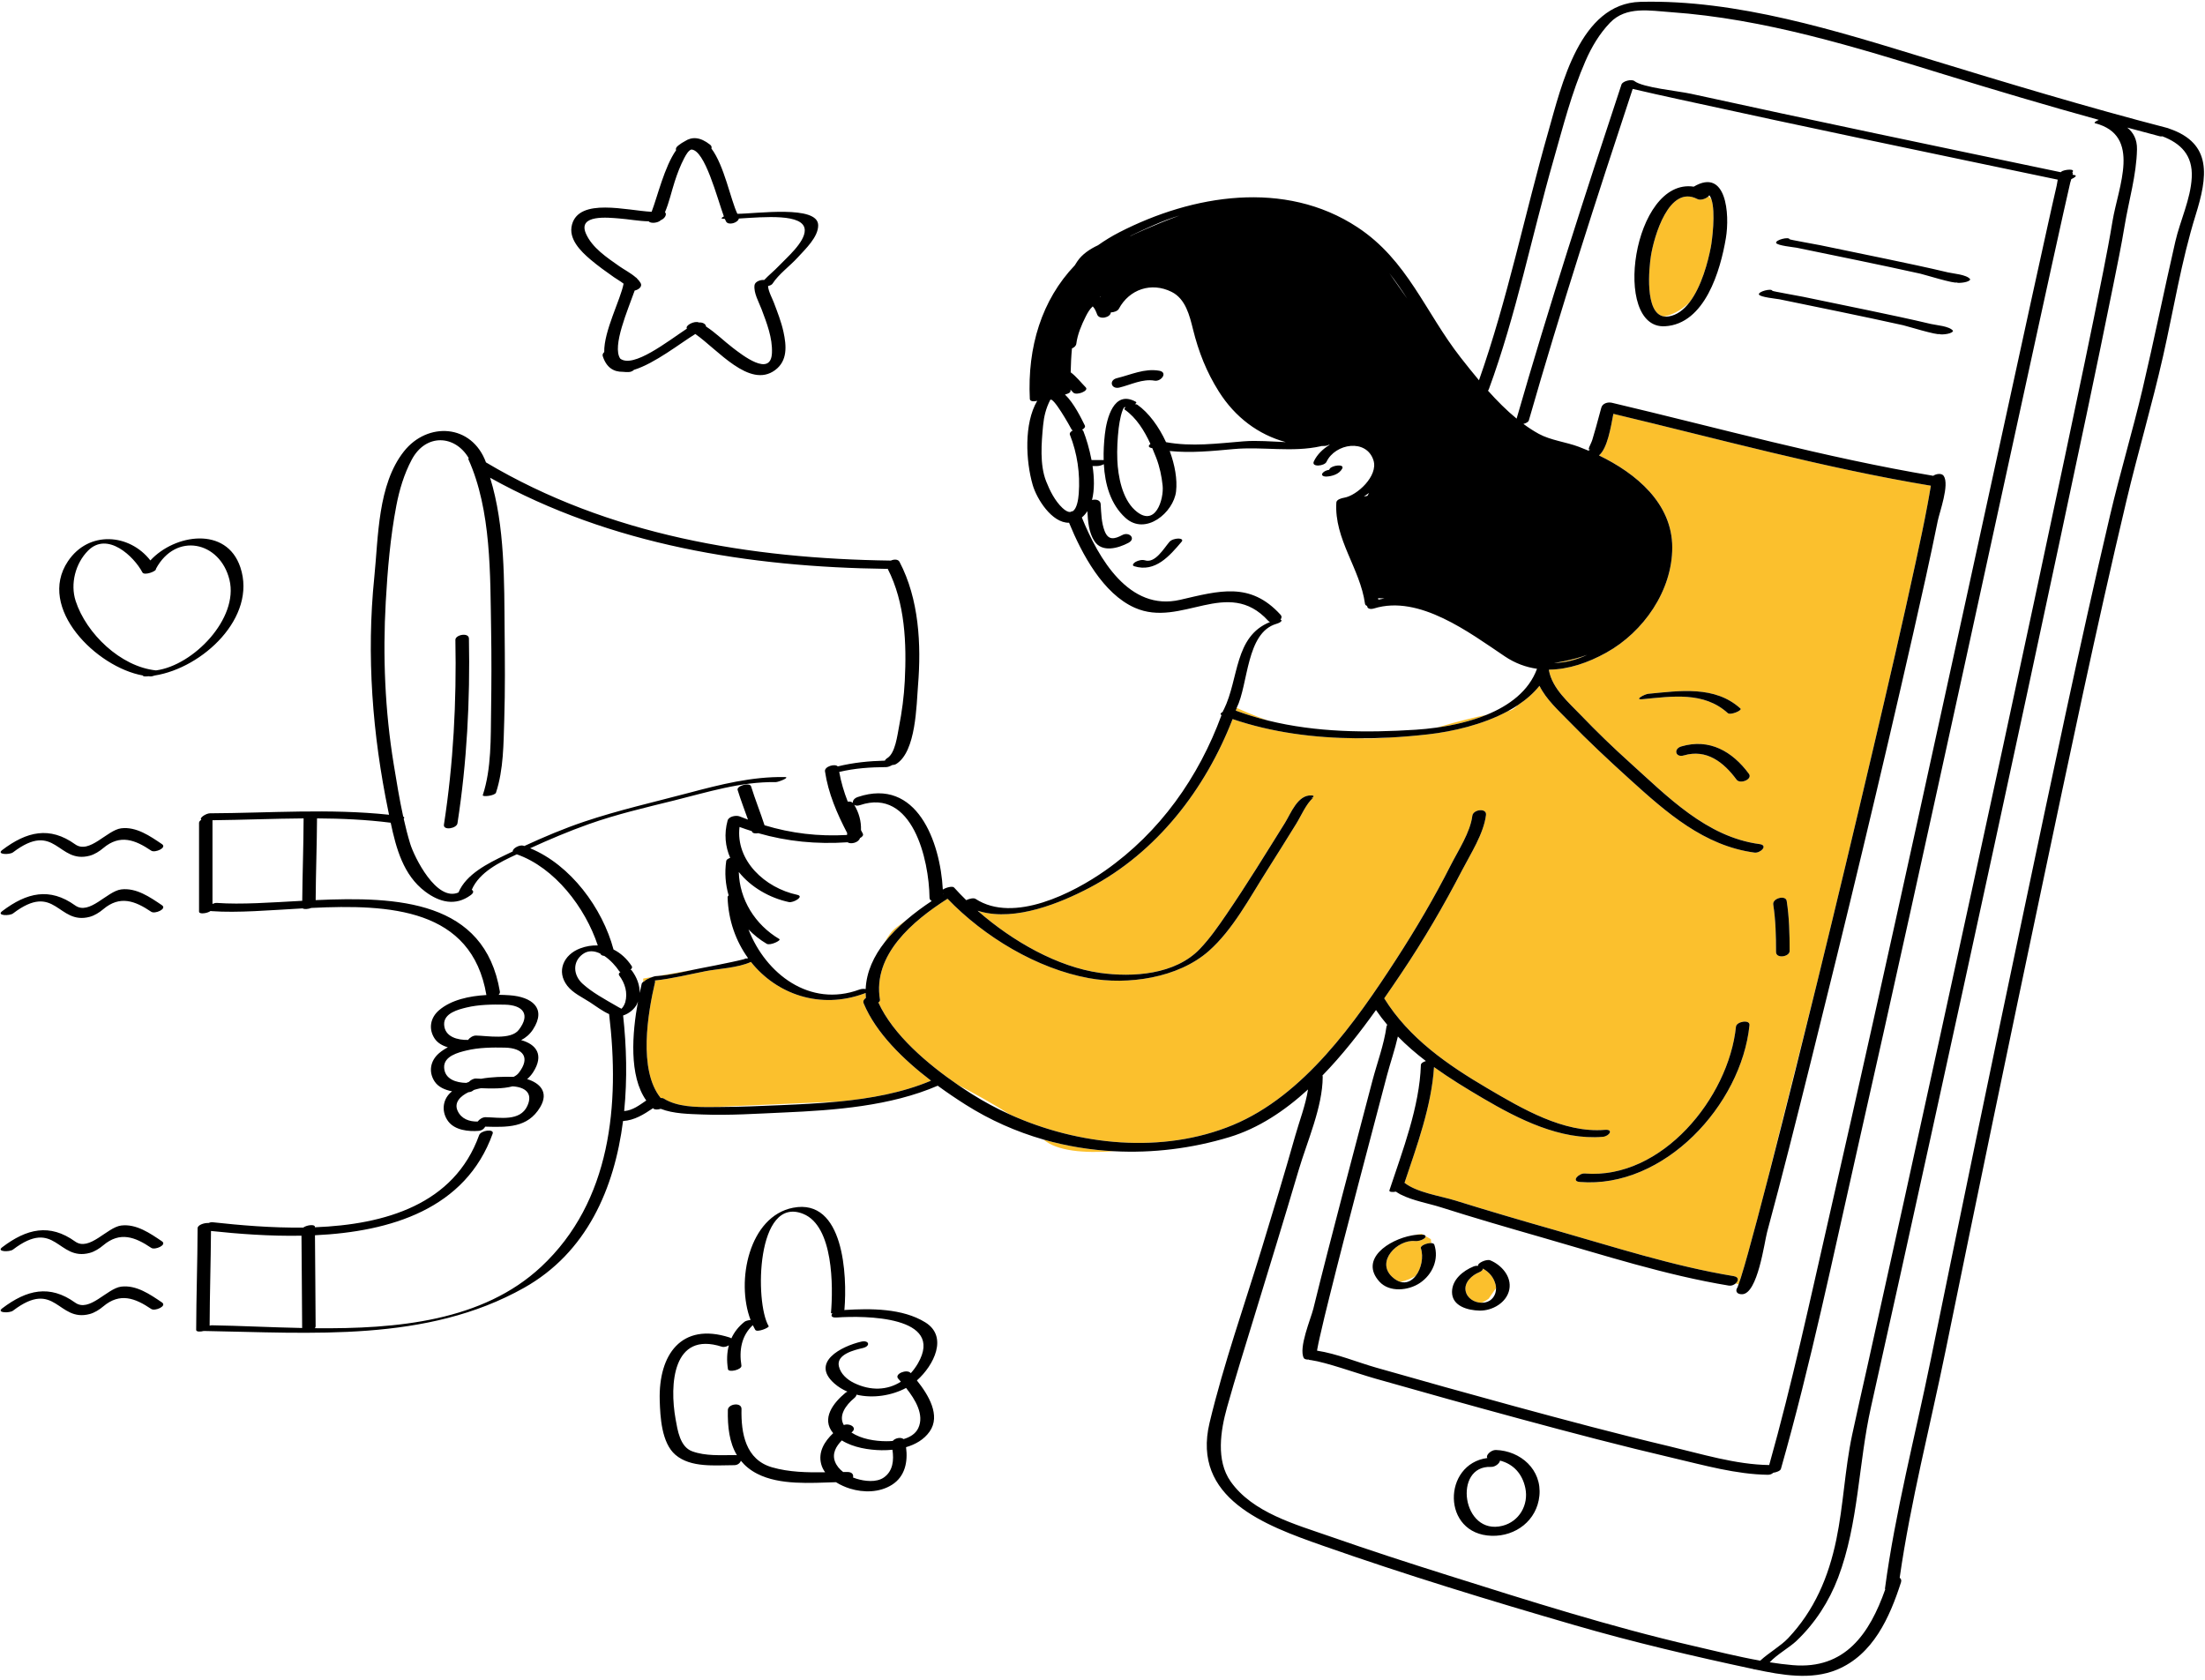 <svg width="475" height="362" viewBox="0 0 475 362" fill="none" xmlns="http://www.w3.org/2000/svg">
<path d="M355.643 55.117C356.299 51.011 359.509 39.693 365.66 42.889C366.32 43.232 367.496 42.832 368.032 42.299L368.675 42.942C369.621 45.751 368.801 51.924 368.545 53.256C367.95 56.361 366.548 61.749 363.942 65.149C362.695 66.342 360.795 67.748 358.476 68.183C354.225 67.559 355.241 57.629 355.643 55.117ZM308.319 267.821L308.234 266.975L307.081 266.299C307.133 266.455 307.052 266.651 306.814 266.826C306.253 267.241 305.454 267.437 304.765 267.375C301.032 267.04 296.354 271.756 299.865 275.066C300.481 275.647 301.08 275.998 301.648 276.167C303.143 275.887 304.309 275.292 304.98 274.868C306.175 273.319 306.702 270.813 306.084 268.937C305.898 268.372 307.399 267.771 308.319 267.821ZM306.598 266.021C306.604 266.021 306.607 266.025 306.613 266.025L306.279 265.83C306.279 265.83 305.328 265.92 304.136 266.175C305.024 266.013 305.868 265.955 306.598 266.021ZM319.423 273.306C319.468 273.561 319.256 273.858 318.608 274.121C317.115 274.729 315.39 276.256 315.718 278.082C316.007 279.69 317.597 280.663 319.187 280.67C320.125 280.249 320.697 279.784 320.697 279.784L322.275 277.513C322.268 277.268 322.243 277.022 322.181 276.776C321.787 275.191 320.794 274.048 319.423 273.306ZM301.561 257.329L301.852 257.406C301.759 257.359 301.664 257.314 301.574 257.265L301.561 257.329ZM266.407 152.499C266.403 152.506 266.401 152.515 266.397 152.52C266.397 152.549 266.399 152.578 266.387 152.611C266.329 152.774 266.264 152.934 266.205 153.096C268.51 153.954 270.848 154.667 273.211 155.25C269.7 154.037 267.26 152.911 266.407 152.499ZM239.989 248.029C234.841 247.757 229.735 246.93 224.778 245.507C227.751 248.025 233.523 248.481 239.989 248.029ZM141.784 210.261C144.388 210.058 147.057 209.416 149.636 208.875L141.784 210.261ZM339.561 141.829C337.693 142.327 336.105 142.639 334.773 142.827C337.164 142.802 339.587 142.167 341.914 141.081C341.161 141.356 340.382 141.61 339.561 141.829ZM415.946 104.641C415.756 105.835 415.37 107.945 415.228 108.707C414.455 112.89 413.557 117.05 412.659 121.207C409.794 134.468 406.718 147.685 403.618 160.893C399.647 177.812 395.602 194.714 391.464 211.594L380.425 255.497C379.167 260.351 377.893 265.203 376.544 270.033C376.053 271.791 375.557 273.55 375.006 275.289C374.858 275.759 374.697 276.225 374.527 276.687L373.883 276.516C374.513 275.971 374.673 275.132 373.458 274.932C360.416 272.786 347.516 268.585 334.829 264.973C327.699 262.942 320.586 260.853 313.508 258.649C310.362 257.669 305.232 256.946 302.56 254.827C305.215 246.903 308.387 238.266 308.915 229.897C312.303 232.333 315.897 234.524 319.505 236.643C327.161 241.141 336.142 245.687 345.275 244.924C346.656 244.809 347.713 243.251 345.697 243.42C336.831 244.16 327.828 238.819 320.45 234.485C311.85 229.431 303.532 223.695 298.19 215.087C299.469 213.249 300.693 211.441 301.862 209.703C306.648 202.584 310.995 195.151 314.939 187.535C316.772 183.994 319.612 179.639 320.114 175.579C320.306 174.016 317.341 174.36 317.167 175.761C316.728 179.327 314.122 183.24 312.537 186.371C308.987 193.385 304.989 200.176 300.714 206.769C291.997 220.21 280.884 236.042 265.562 242.392C250.443 248.659 232.348 246.829 217.455 240.064C213.461 237.511 209.191 235.204 206.455 233.787C199.901 229.306 192.38 222.955 189.22 215.974C189.458 215.804 189.604 215.606 189.568 215.394C187.934 205.673 196.663 198.377 204.118 193.623C212.03 201.855 223.404 208.694 234.567 210.732C242.961 212.264 253.799 210.715 260.403 204.879C265.587 200.299 269.21 193.385 272.88 187.629C275.024 184.265 277.121 180.87 279.228 177.483C280.287 175.781 281.35 173.194 282.892 171.862C282.732 171.912 282.573 171.962 282.413 172.012C282.975 171.72 283.274 171.413 282.553 171.364C279.551 171.156 278.066 175.266 276.803 177.288C272.667 183.914 268.586 190.577 264.178 197.028C262.427 199.591 260.629 202.179 258.481 204.429C253.176 209.983 244.081 210.594 236.946 209.594C227.827 208.315 218.157 202.806 210.757 196.342L211.194 196.379C218.798 198.487 228.381 194.574 234.686 191.264C249.197 183.647 259.681 170.008 265.527 154.914C273.996 157.808 283.116 158.981 292.198 159.052C294.518 159.16 296.901 159.123 299.309 158.899C302.138 158.753 304.945 158.512 307.708 158.198C312.883 157.609 319.438 156.124 324.812 153.215C325.716 153.034 326.07 152.8 326.976 151.912C328.767 150.723 330.363 149.344 331.638 147.743C333.062 150.66 335.728 153.057 337.917 155.311C342.176 159.697 346.603 163.824 351.137 167.932C358.971 175.03 367.103 182.237 377.969 183.682C379.211 183.848 380.997 182.11 379.045 181.85C367.624 180.33 359.224 171.611 351.068 164.26C347.439 160.989 343.967 157.642 340.592 154.118C337.926 151.336 334.407 148.38 333.671 144.422C333.669 144.413 333.664 144.406 333.662 144.399C333.682 144.354 333.699 144.307 333.718 144.262C337.877 144.226 342.093 142.786 346.021 140.608C354.06 136.148 360.254 127.227 360.238 117.918C360.22 108.425 352.464 101.985 344.448 98.111C346.267 96.628 347.009 92.016 347.553 89.152C370.208 94.56 392.972 100.829 415.946 104.641ZM372.201 153.639C372.772 154.158 375.375 153.055 374.931 152.653C369.427 147.659 361.868 148.835 355.062 149.478C354.315 149.548 351.901 150.823 353.806 150.642C360.21 150.037 367.027 148.944 372.201 153.639ZM376.746 166.708C373.18 161.877 368.237 159.034 362.197 160.812C360.431 161.332 360.938 163.28 362.718 162.755C367.62 161.313 371.304 164.199 374.089 167.973C374.857 169.013 377.622 167.896 376.746 166.708ZM376.874 220.877C377.009 219.571 374.075 220.077 373.962 221.184C372.392 236.487 357.985 254.188 341.397 252.825C340.168 252.724 338.355 254.49 340.319 254.651C358.486 256.144 375.111 238.054 376.874 220.877ZM385.524 204.87C385.523 201.264 385.442 197.675 384.889 194.104C384.683 192.779 381.778 193.507 381.991 194.881C382.517 198.271 382.59 201.672 382.591 205.096C382.591 206.607 385.524 206.155 385.524 204.87ZM309.501 156.756C313.018 156.265 316.792 155.411 320.228 154.011C317.919 154.48 314.553 155.283 309.501 156.756ZM138.561 210.829L138.575 211.529C138.687 211.447 138.822 211.375 138.968 211.31C138.967 211.131 139.912 210.704 140.61 210.467L138.561 210.829ZM203.209 192.653C203.186 192.628 203.162 192.603 203.139 192.578C203.14 192.608 203.141 192.64 203.142 192.67C203.163 192.664 203.186 192.658 203.209 192.653ZM195.216 198.231C194.448 198.795 193.712 199.34 193.061 199.829C192.132 200.525 191.312 201.656 190.599 202.977C191.943 201.266 193.526 199.682 195.216 198.231ZM186.051 216.173C185.852 215.693 186.101 215.281 186.524 215.014C186.492 214.648 186.475 214.285 186.47 213.927C186.382 213.966 186.286 214.007 186.175 214.048C176.704 217.548 167.314 214.223 161.766 207.245C158.951 208.536 154.619 208.725 152.076 209.22C148.469 209.922 144.743 210.866 141.048 211.251C141.118 211.334 141.149 211.439 141.117 211.572C139.569 218.159 137.438 230.549 142.331 236.561C142.592 236.545 142.826 236.579 142.985 236.678C145.875 238.49 149.887 238.54 153.392 238.51L180.675 237.323C187.538 236.66 194.409 235.428 200.56 232.827C194.563 228.246 188.687 222.519 186.051 216.173Z" fill="#FBC02D"/>
<path d="M284.903 101.932C285.221 101.52 285.782 101.309 286.316 101.22C286.364 101.151 286.407 101.076 286.446 101.006C286.863 100.255 289.748 99.863 289.124 100.988C288.467 102.173 286.926 102.633 285.661 102.677C285.253 102.692 284.489 102.468 284.903 101.932ZM249.71 79.87C246.513 79.32 243.648 80.733 240.611 81.471C238.801 81.91 239.356 83.933 241.154 83.496C243.633 82.893 246.112 81.562 248.716 82.011C250.165 82.26 251.649 80.204 249.71 79.87ZM253.819 116.03C253.18 116.048 252.327 116.26 251.893 116.772C250.693 118.192 248.834 121.396 246.68 120.729C246.028 120.527 245.225 120.733 244.641 121.048C244.348 121.207 243.676 121.789 244.338 121.994C248.856 123.393 251.952 119.773 254.555 116.697C254.995 116.178 254.181 116.021 253.819 116.03ZM98.101 137.864C98.358 151.216 97.673 164.464 95.632 177.669C95.429 178.98 98.372 178.518 98.548 177.376C100.589 164.172 101.275 150.923 101.017 137.571C100.99 136.192 98.079 136.749 98.101 137.864ZM2.805 183.632C11.993 176.659 12.418 186.211 19.339 184.357C20.371 184.081 21.435 183.402 22.241 182.72C25.845 179.673 29.108 180.928 32.58 183.272C33.376 183.809 36.055 182.647 34.883 181.856C32.354 180.149 29.369 178.054 26.108 178.456C23.061 178.831 19.255 184.102 16.181 181.898C10.712 177.977 5.779 179.113 0.477 183.136C-0.845 184.139 2.061 184.196 2.805 183.632ZM2.805 196.798C11.994 189.825 12.417 199.38 19.339 197.525C20.371 197.249 21.435 196.57 22.241 195.888C25.845 192.841 29.108 194.093 32.58 196.438C33.376 196.975 36.055 195.813 34.883 195.022C32.354 193.315 29.369 191.22 26.108 191.622C23.06 191.998 19.257 197.271 16.181 195.065C10.713 191.143 5.779 192.279 0.477 196.302C-0.845 197.305 2.061 197.362 2.805 196.798ZM34.883 267.432C32.354 265.725 29.369 263.632 26.108 264.034C23.061 264.409 19.255 269.68 16.181 267.475C10.713 263.553 5.778 264.689 0.477 268.714C-0.844 269.718 2.062 269.775 2.805 269.21C11.992 262.233 12.418 271.789 19.339 269.935C20.371 269.659 21.435 268.98 22.241 268.298C25.845 265.252 29.108 266.504 32.58 268.848C33.377 269.385 36.055 268.223 34.883 267.432ZM34.883 280.598C32.354 278.891 29.369 276.798 26.108 277.2C23.061 277.575 19.255 282.846 16.181 280.641C10.713 276.719 5.778 277.855 0.477 281.88C-0.844 282.884 2.062 282.941 2.805 282.376C11.992 275.399 12.418 284.955 19.339 283.101C20.371 282.825 21.435 282.146 22.241 281.464C25.845 278.418 29.108 279.67 32.58 282.014C33.377 282.551 36.055 281.389 34.883 280.598ZM472.987 46.324C469.903 56.229 468.256 66.63 465.967 76.742C463.601 87.194 460.555 97.449 458.079 107.872C451.51 135.535 445.709 163.389 439.833 191.205C432.812 224.447 425.917 257.717 419.117 291.005C415.81 307.193 411.572 323.539 409.226 339.927C409.513 340.124 409.662 340.448 409.509 340.919C407.068 348.486 403.502 356.506 395.696 359.734C390.164 362.022 383.788 360.884 378.119 359.682C377.905 359.673 377.753 359.644 377.704 359.594C377.666 359.586 377.626 359.578 377.588 359.57C364.682 356.81 351.98 353.838 339.289 350.156C321.024 344.857 302.794 339.284 284.849 332.976C272.464 328.622 256.665 322.812 260.566 306.525C263.629 293.735 268.086 281.19 271.914 268.617C274.335 260.663 276.762 252.707 279.018 244.704C279.893 241.599 281.253 238.094 281.774 234.72C276.706 239.355 271.081 243.093 264.836 244.986C256.732 247.443 248.304 248.469 239.989 248.03C234.841 247.758 229.735 246.931 224.778 245.508C218.919 243.824 213.265 241.326 207.993 237.986C206.095 236.784 204.056 235.416 202.004 233.912C191.837 238.314 179.754 239.213 168.851 239.684C163.003 239.937 157.112 240.344 151.257 240.111C148.398 239.997 145.105 239.97 142.334 238.892C141.739 239.074 141.096 239.119 140.79 238.86C140.75 238.827 140.72 238.784 140.681 238.75C138.683 240.098 136.693 241.364 134.214 241.521C132.357 256.085 126.386 269.869 112.894 277.453C91.867 289.273 67.115 287.133 43.894 286.754C43.113 286.967 42.259 286.933 42.26 286.529C42.282 279.224 42.544 271.925 42.567 264.621C42.569 263.891 44.052 263.43 44.896 263.498C45.19 263.369 45.507 263.297 45.792 263.328C51.645 263.967 58.451 264.564 65.327 264.475C66.116 263.9 67.835 263.731 67.836 264.306C67.836 264.341 67.837 264.376 67.837 264.411C82.935 263.824 97.847 259.521 103.216 244.559C103.594 243.504 106.523 243.143 106.126 244.246C100.301 260.48 84.171 265.36 67.849 266.131C67.876 272.671 67.981 279.21 67.991 285.75C67.991 285.898 67.925 286.033 67.82 286.158C85.527 286.344 104.006 284.663 116.589 272.91C131.668 258.827 133.536 237.908 131.215 218.484C129.751 217.837 128.354 216.755 127.085 215.931C125.444 214.867 123.422 213.957 122.206 212.385C119.776 209.244 121.439 205.664 124.966 204.332C126.267 203.841 127.548 203.641 128.775 203.694C126.073 195.506 119.493 186.919 111.326 184.061C107.604 185.772 103.238 187.915 101.627 191.702C102.024 191.93 102.108 192.333 101.408 192.848C98.125 195.267 94.695 194.415 91.595 192.086C86.884 188.547 85.333 182.772 84.164 177.254C78.868 176.58 73.582 176.348 68.293 176.318C68.259 182.19 68.034 188.058 68 193.928C85.678 193.115 104.393 193.987 107.685 213.63C107.729 213.891 107.611 214.127 107.407 214.327C108.24 214.339 109.049 214.374 109.809 214.428C114.448 214.754 117.85 217.126 114.824 221.786C114.143 222.835 113.265 223.571 112.267 224.09C115.502 224.987 117.28 227.263 114.824 231.044C114.455 231.612 114.026 232.085 113.554 232.486C116.242 233.319 118.311 235.257 116.363 238.535C113.67 243.067 109.175 242.847 104.521 242.732C104.315 243.171 103.801 243.585 103.115 243.64C100.946 243.814 98.001 243.513 96.559 241.594C95.157 239.727 95.215 237.135 97.001 235.446C97.124 235.33 97.255 235.226 97.383 235.118C95.85 234.825 94.396 234.203 93.596 232.96C92.274 230.902 92.695 228.512 94.599 226.891C95.166 226.408 95.799 225.997 96.473 225.638C95.295 225.284 94.234 224.695 93.596 223.702C92.274 221.645 92.694 219.255 94.599 217.633C97.196 215.422 101.062 214.583 104.78 214.375C101.634 195.714 83.991 194.785 67.072 195.61C66.384 195.878 65.513 195.94 65.208 195.708C58.065 196.104 51.152 196.707 45.632 196.304C45.532 196.296 45.448 196.283 45.368 196.268C44.571 196.831 42.878 196.993 42.878 196.423C42.878 190.046 42.878 183.669 42.878 177.292C42.878 177.023 43.081 176.792 43.378 176.608C42.821 176.252 44.4 175.227 45.218 175.223C58.134 175.164 70.95 174.169 83.808 175.534C83.761 175.305 83.714 175.077 83.667 174.85C80.226 158.246 78.908 141.223 80.634 124.319C81.516 115.677 81.346 104.432 87.004 97.263C92.079 90.832 101.64 91.296 104.69 99.626C104.698 99.63 104.708 99.632 104.715 99.637C131.119 115.346 161.572 120.367 191.909 120.777C192.596 120.465 193.468 120.466 193.767 121.037C197.972 129.048 198.483 138.819 197.758 147.691C197.414 151.884 197.353 161.907 193.085 164.581C192.829 164.741 192.514 164.815 192.193 164.829C191.777 165.073 191.262 165.267 190.919 165.269C187.479 165.287 184.111 165.518 180.783 166.312C181.18 168.511 181.814 170.638 182.621 172.706C183.042 172.651 183.458 172.725 183.734 172.983C183.646 172.548 183.964 171.989 184.797 171.709C197.49 167.438 202.552 181.334 203.102 191.655C203.771 191.213 205.183 190.831 205.528 191.216C206.343 192.126 207.224 193.032 208.142 193.931C208.818 193.615 209.742 193.394 210.149 193.66C218.379 199.023 231.227 192.372 238.077 187.567C249.872 179.293 258.209 167.492 263.144 154.054C262.754 153.894 262.967 153.616 263.402 153.361C263.437 153.26 263.478 153.162 263.513 153.061C263.536 152.994 263.583 152.93 263.638 152.87C266.926 146.19 265.846 137.119 273.584 134.012C273.437 133.949 273.303 133.864 273.194 133.744C264.452 124.164 254.469 135.387 244.449 130.937C237.604 127.898 233.081 119.404 230.295 112.624C226.594 112.711 223.333 107.486 222.461 104.471C220.987 99.368 220.539 91.281 223.437 86.353C222.68 86.562 221.872 86.483 221.845 85.957C221.294 74.758 224.415 64.621 231.525 57.17C231.701 56.883 231.879 56.602 232.061 56.328C233.091 54.783 234.772 53.658 236.533 52.837C237.969 51.82 239.504 50.877 241.158 50.029C256.888 41.962 276.738 38.641 292.419 48.957C303.226 56.066 307 67.257 314.673 77.055C315.9 78.621 317.212 80.276 318.601 81.928C324.749 64.512 328.466 46.124 333.532 28.385C336.355 18.5 340.302 0.736 353.366 0.397C374.191 -0.143 395.613 6.634 415.284 12.658C432.439 17.911 449.634 23.098 467.001 27.601C467.135 27.635 467.235 27.679 467.322 27.727C476.643 30.92 475.539 38.124 472.987 46.324ZM110.406 234.049C108.262 234.606 105.825 234.536 103.593 234.449C103.179 234.532 102.769 234.624 102.372 234.74C102.269 234.77 102.161 234.804 102.051 234.842C101.786 235.091 101.413 235.28 100.96 235.311C100.941 235.312 100.919 235.312 100.9 235.314C99.293 236.1 97.709 237.475 98.597 239.361C99.41 241.09 101.118 241.669 102.898 241.635C103.248 241.149 103.963 240.684 104.61 240.695C107.654 240.746 112.037 241.677 113.604 238.257C114.897 235.434 112.991 234.188 110.406 234.049ZM108.781 225.707C106.081 225.644 103.109 225.682 100.479 226.324C98.767 226.742 95.548 227.522 95.676 230.023C95.804 232.533 98.324 233.275 100.45 233.304C100.632 233.232 100.814 233.162 101 233.098C101.382 232.694 101.985 232.353 102.539 232.362C102.86 232.367 103.229 232.388 103.629 232.417C105.929 232.002 108.337 231.96 110.516 232.002C110.553 232.003 110.591 232.007 110.627 232.008C111.078 231.793 111.469 231.513 111.76 231.136C114.354 227.769 112.612 225.798 108.781 225.707ZM100.479 217.066C98.767 217.485 95.548 218.264 95.676 220.766C95.812 223.426 98.634 224.103 100.828 224.047C101.177 223.561 101.892 223.096 102.539 223.106C104.964 223.142 110.03 224.125 111.76 221.877C114.354 218.509 112.613 216.541 108.781 216.449C106.081 216.386 103.109 216.424 100.479 217.066ZM65.411 176.321C58.877 176.366 52.339 176.646 45.774 176.717C45.774 182.728 45.774 188.739 45.774 194.75C46.085 194.6 46.424 194.51 46.721 194.531C51.943 194.913 58.382 194.438 65.107 194.074C65.157 188.171 65.385 182.27 65.402 176.367C65.402 176.353 65.409 176.337 65.411 176.321ZM65.089 286.114C65.075 279.484 64.968 272.855 64.946 266.226C58.128 266.354 51.387 265.843 45.451 265.211C45.404 272.009 45.182 278.803 45.159 285.601C45.327 285.555 45.472 285.526 45.568 285.528C51.651 285.625 58.288 285.977 65.089 286.114ZM248.227 96.556C248.155 96.539 248.083 96.531 248.011 96.513C247.28 96.337 247.397 95.968 247.823 95.635C246.517 92.793 244.805 90.021 242.304 88.258C242.121 88.129 242.231 87.934 242.49 87.738C242.39 87.739 242.297 87.731 242.212 87.714C242.135 87.832 242.047 87.964 241.934 88.127C241.741 88.598 241.584 89.079 241.463 89.573C241.267 90.449 241.086 91.325 240.987 92.218C240.733 94.496 240.599 96.801 240.693 99.095C240.838 102.633 241.745 107.408 244.479 109.899C248.894 113.92 250.75 107.528 250.454 104.629C250.244 102.579 249.812 100.561 249.073 98.632C248.812 97.951 248.526 97.254 248.227 96.556ZM251.187 95.264C256.717 96.284 262.253 95.54 267.841 95.088C270.882 94.842 273.932 95.145 276.974 95.251C271.09 93.653 266.064 89.91 262.554 84.341C259.888 80.111 258.199 75.801 256.999 70.963C256.265 68.001 255.401 64.391 252.399 62.89C248.039 60.71 243.281 62.306 241.016 66.54C240.766 67.006 239.979 67.284 239.293 67.308C239.24 68.413 236.813 68.981 236.347 67.751C236.118 67.144 235.862 66.483 235.399 66.008C234.747 66.59 234.282 67.408 233.896 68.174C232.983 69.987 232.12 72.021 231.86 74.052C231.8 74.521 231.403 74.867 230.921 75.063C230.758 76.775 230.681 78.491 230.646 80.21C231.869 81.122 232.839 82.389 233.9 83.47C234.629 84.213 231.886 85.281 231.203 84.583C231.002 84.378 230.805 84.162 230.607 83.944C230.607 84.048 230.606 84.151 230.606 84.255C230.605 84.587 230.046 84.847 229.418 85.003C231.373 86.864 232.967 90.206 233.691 91.661C233.858 91.997 233.562 92.337 233.101 92.574C233.228 92.651 233.328 92.756 233.382 92.895C233.986 94.43 234.677 96.677 235.139 99.113C235.919 99.113 236.7 99.113 237.48 99.113C237.547 99.113 237.646 99.118 237.75 99.13C237.698 97.242 237.809 95.364 238.004 93.608C238.38 90.232 239.917 83.874 244.708 86.585C244.89 86.688 244.765 86.875 244.485 87.07C244.7 87.073 244.887 87.111 245.016 87.202C247.466 88.927 249.653 91.934 251.187 95.264ZM237.061 63.829C237.061 63.829 237.029 63.851 236.97 63.895C237.013 63.913 237.052 63.938 237.093 63.958L237.061 63.829ZM294.92 106.203C294.556 106.477 294.182 106.739 293.803 106.98L294.561 106.829C294.561 106.829 294.712 106.598 294.92 106.203ZM298.228 128.938C297.731 128.909 297.274 128.887 296.871 128.872C296.889 128.977 296.912 129.082 296.928 129.187C297.357 129.089 297.792 129.007 298.228 128.938ZM334.772 142.827C337.163 142.802 339.586 142.167 341.913 141.081C341.161 141.356 340.382 141.61 339.56 141.829C337.692 142.327 336.104 142.639 334.772 142.827ZM299.284 58.845L303.159 64.364C301.938 62.46 300.664 60.605 299.284 58.845ZM243.451 50.843C243.52 50.834 243.56 50.829 243.56 50.829C243.56 50.829 248.226 48.583 254.102 46.428C252.267 46.995 250.452 47.663 248.67 48.45C246.909 49.229 245.159 50.004 243.451 50.843ZM228.862 109.427C229.532 110.061 230.078 110.319 230.522 110.316C230.709 110.224 230.915 110.156 231.129 110.118C231.975 109.526 232.281 107.722 232.383 106.36C232.703 102.03 232.074 97.714 230.484 93.673C230.344 93.318 230.639 92.978 231.087 92.74C230.96 92.668 230.858 92.569 230.793 92.438C230.552 91.952 226.753 85.155 226.219 86.203C225.322 87.964 224.886 89.717 224.702 91.675C224.352 95.39 223.944 100.114 225.359 103.695C226.165 105.734 227.243 107.896 228.862 109.427ZM266.407 152.499C266.403 152.506 266.401 152.515 266.397 152.52C266.397 152.549 266.399 152.578 266.387 152.611C266.329 152.774 266.264 152.934 266.205 153.096C268.51 153.954 270.848 154.667 273.211 155.25C283.533 157.793 294.335 157.905 304.958 157.217C306.383 157.124 307.915 156.977 309.5 156.755C313.017 156.264 316.791 155.41 320.227 154.01C325.123 152.012 329.328 148.899 331.091 144.117C331.095 144.107 331.104 144.098 331.108 144.089C328.73 143.752 326.395 142.909 324.169 141.415C316.538 136.294 305.73 128.079 296.014 131.083C295.027 131.388 294.494 131.016 294.515 130.543C294.263 130.469 294.083 130.322 294.049 130.082C292.986 122.44 287.39 116.199 287.874 108.261C287.915 107.606 289.03 107.317 289.511 107.24C292.349 106.786 296.929 102.52 295.875 99.187C294.374 94.44 287.626 95.516 285.747 99.511C285.317 100.425 282.412 100.719 283.034 99.396C283.717 97.944 284.955 96.728 286.446 95.829H286.268C286.039 95.96 285.766 96.051 285.462 96.07C285.197 96.087 284.938 96.087 284.674 96.095C284.637 96.105 284.613 96.12 284.573 96.129C278.336 97.528 272.054 96.177 265.753 96.751C261.125 97.173 256.549 97.638 251.978 97.168C253.092 100.169 253.644 103.281 253.348 105.867C252.828 110.397 246.772 115.513 242.435 111.563C239.221 108.635 238.03 104.337 237.786 100.003C237.328 100.269 236.725 100.41 236.262 100.41C235.96 100.41 235.66 100.41 235.359 100.41C235.733 102.926 235.798 105.535 235.24 107.728C236.057 107.508 237.051 107.721 237.105 108.597C237.224 110.51 237.254 112.605 237.959 114.414C238.755 116.462 240.057 116.178 241.785 115.265C243.238 114.499 244.814 116.039 243.066 116.962C240.913 118.098 237.425 119.125 235.767 116.598C234.54 114.729 234.362 112.358 234.242 110.125C233.915 110.641 233.515 111.095 233.048 111.488C236.658 120.36 243.24 131.763 254.21 129.229C262.659 127.277 269.314 125.28 275.838 132.429C276.178 132.802 276.106 133.181 275.828 133.488C276.316 133.6 276.072 134.076 274.932 134.413C268.425 136.337 268.933 147.462 266.407 152.499ZM203.209 192.653C203.186 192.628 203.162 192.603 203.139 192.578C203.14 192.608 203.141 192.64 203.142 192.67C203.163 192.664 203.186 192.658 203.209 192.653ZM185.473 178.85C185.604 179.1 185.732 179.352 185.865 179.601C186.055 179.959 185.74 180.317 185.253 180.558C184.983 181.543 183.265 181.957 182.582 181.466C175.897 181.918 169.587 181.298 163.346 179.505C162.716 179.62 162.108 179.545 161.984 179.146C161.975 179.12 161.965 179.093 161.958 179.066C161.074 178.788 160.189 178.49 159.307 178.164C158.446 185.439 164.798 191.302 171.728 192.783C173.374 193.135 170.871 194.55 169.953 194.353C165.782 193.461 161.742 191.127 159.15 187.865C159.307 193.811 162.657 199.221 167.88 202.311C168.374 202.603 165.916 203.784 165.159 203.336C163.691 202.468 162.382 201.419 161.24 200.237C164.916 209.772 174.439 217.149 185.124 213.2C185.564 213.037 186.094 213.016 186.481 213.091C186.645 209.341 188.256 205.964 190.6 202.978C191.945 201.266 193.528 199.682 195.217 198.232C196.988 196.711 198.873 195.336 200.719 194.112C200.435 193.986 200.24 193.757 200.237 193.401C200.133 185.208 196.563 169.659 185.267 173.46C184.691 173.654 184.275 173.58 184.014 173.391C185.026 175.073 185.547 176.932 185.473 178.85ZM132.166 204.569C133.688 205.324 135.032 206.536 136.091 208.151C136.262 208.413 136.115 208.677 135.82 208.901C135.936 208.939 136.031 208.996 136.091 209.077C137.157 210.513 137.845 212.216 137.797 213.934C137.942 213.244 138.087 212.578 138.23 211.972C138.269 211.808 138.396 211.659 138.575 211.529C138.687 211.447 138.822 211.375 138.968 211.31C138.967 211.131 139.912 210.704 140.61 210.467C140.883 210.374 141.121 210.309 141.243 210.303C141.424 210.293 141.605 210.274 141.786 210.26C144.39 210.057 147.059 209.415 149.638 208.874C150.07 208.783 150.498 208.695 150.924 208.613C153.118 208.191 155.313 207.765 157.497 207.292C158.393 207.098 159.292 206.91 160.18 206.68C160.564 206.58 161.208 206.153 160.588 206.669C160.694 206.58 160.9 206.496 161.148 206.423C158.533 202.807 156.903 198.319 156.739 193.338C156.734 193.178 156.82 193.031 156.961 192.9C156.275 190.55 156.07 188.036 156.447 185.472C156.485 185.212 156.847 184.98 157.301 184.817C156.249 182.413 155.944 179.69 156.74 176.778C156.987 175.873 158.604 175.59 159.342 175.896C159.938 176.143 160.533 176.356 161.128 176.581C160.377 174.455 159.565 172.351 158.899 170.195C158.625 169.304 161.511 168.492 161.797 169.418C162.67 172.246 163.789 174.986 164.695 177.801C170.468 179.549 176.285 180.242 182.467 179.892C182.485 179.754 182.488 179.618 182.499 179.48C180.309 175.275 178.416 170.909 177.72 166.184C177.566 165.135 179.863 164.475 180.473 165.12C183.81 164.299 187.199 163.961 190.633 163.876C190.694 163.695 190.862 163.502 191.175 163.306C192.862 162.248 193.306 158.396 193.647 156.664C194.293 153.382 194.737 150.054 194.907 146.712C195.317 138.639 194.99 129.876 191.225 122.536C191.137 122.551 191.05 122.56 190.967 122.559C161.399 122.175 131.623 117.436 105.579 102.926C108.807 113.324 108.608 125.493 108.707 135.992C108.766 142.324 108.826 148.671 108.628 155.001C108.465 160.2 108.492 165.772 106.847 170.768C106.621 171.453 103.857 171.747 103.999 171.315C105.883 165.596 105.704 158.976 105.791 153.021C105.876 147.251 105.895 141.472 105.795 135.703C105.59 123.843 105.866 109.936 100.887 98.917C100.861 98.859 100.901 98.789 100.98 98.714C98.02 93.679 91.725 93.337 88.694 99.038C87.044 102.142 86.031 105.525 85.373 108.972C84.083 115.729 83.487 122.756 83.101 129.616C82.442 141.312 82.917 153.06 84.811 164.631C85.423 168.369 86.039 172.187 86.861 175.934C87.139 176.037 87.133 176.21 86.966 176.403C87.372 178.213 87.824 180.007 88.359 181.762C89.228 184.623 94.028 194.355 98.762 192.281C100.431 188.312 105.133 186.004 108.792 184.236C109.345 183.969 109.9 183.704 110.457 183.439C110.383 182.778 111.949 181.933 112.766 182.204C112.826 182.224 112.883 182.251 112.943 182.271C117.16 180.323 121.474 178.497 125.839 177.028C133.265 174.53 140.881 172.816 148.443 170.808C155.224 169.009 161.953 167.302 169.015 167.411C170.398 167.432 167.665 168.513 167.111 168.505C159.523 168.388 152.416 170.674 145.135 172.479C138.991 174.001 132.779 175.441 126.807 177.564C122.546 179.08 118.33 180.867 114.202 182.751C122.951 186.354 129.784 195.666 132.166 204.569ZM132.685 216.675C133.053 216.888 133.451 217.131 133.861 217.322C133.889 217.304 133.908 217.29 133.938 217.271C134.028 217.159 134.119 217.046 134.209 216.934C134.417 216.629 134.576 216.301 134.688 215.951C135.263 213.874 134.643 211.842 133.383 210.147C133.197 209.897 133.345 209.632 133.65 209.407C133.532 209.368 133.44 209.307 133.383 209.221C132.717 208.204 131.533 206.855 130.174 205.945C129.769 205.919 129.435 205.762 129.309 205.444C128.059 204.835 126.726 204.691 125.539 205.561C123.273 207.223 123.486 210.096 125.479 211.924C127.513 213.79 130.302 215.298 132.685 216.675ZM139.218 237.097C135.443 231.826 136.181 222.552 137.437 215.764C137.367 215.952 137.307 216.141 137.214 216.327C136.674 217.407 135.498 218.384 134.232 218.782C134.957 225.379 135.152 232.434 134.459 239.377C136.296 239.232 137.73 238.108 139.218 237.097ZM180.675 237.324C187.538 236.661 194.409 235.429 200.56 232.828C194.563 228.246 188.687 222.518 186.051 216.173C185.852 215.693 186.101 215.281 186.524 215.014C186.492 214.648 186.475 214.285 186.47 213.927C186.382 213.966 186.286 214.007 186.175 214.048C176.704 217.548 167.314 214.223 161.766 207.245C158.951 208.536 154.619 208.725 152.076 209.22C148.469 209.922 144.743 210.866 141.048 211.251C141.118 211.334 141.149 211.439 141.117 211.572C139.569 218.159 137.438 230.549 142.331 236.561C142.592 236.545 142.826 236.579 142.985 236.678C145.875 238.49 149.887 238.54 153.392 238.51C153.982 238.504 154.56 238.498 155.114 238.496C159.517 238.48 163.916 238.288 168.314 238.098C172.317 237.926 176.493 237.728 180.675 237.324ZM265.562 242.394C280.884 236.044 291.998 220.212 300.714 206.771C304.989 200.177 308.987 193.386 312.537 186.373C314.122 183.242 316.727 179.329 317.167 175.763C317.341 174.363 320.307 174.018 320.114 175.581C319.612 179.641 316.772 183.996 314.939 187.537C310.995 195.153 306.648 202.586 301.862 209.705C300.693 211.443 299.469 213.251 298.19 215.089C303.532 223.697 311.85 229.434 320.45 234.487C327.828 238.821 336.831 244.162 345.697 243.422C347.713 243.253 346.656 244.811 345.275 244.926C336.142 245.689 327.162 241.143 319.505 236.645C315.898 234.526 312.303 232.334 308.915 229.899C308.387 238.268 305.215 246.905 302.56 254.829C305.232 256.948 310.362 257.671 313.508 258.651C320.586 260.855 327.699 262.944 334.829 264.975C347.516 268.587 360.416 272.788 373.458 274.934C374.673 275.134 374.513 275.973 373.883 276.518C373.506 276.845 372.959 277.067 372.439 276.981C358.809 274.737 345.327 270.373 332.076 266.573C324.782 264.482 317.493 262.36 310.261 260.064C307.859 259.301 304.402 258.692 301.852 257.408C301.759 257.361 301.664 257.316 301.574 257.267C301.27 257.104 300.989 256.924 300.719 256.737C299.948 256.879 299.188 256.815 299.311 256.443C302.122 247.944 305.803 238.467 306.085 229.444C306.097 229.065 306.589 228.774 307.164 228.598C305.03 226.967 303.003 225.219 301.129 223.309C300.484 226.158 299.484 229.014 298.757 231.775C296.683 239.645 294.606 247.514 292.549 255.389C290.456 263.405 288.365 271.423 286.37 279.465C285.659 282.33 284.944 285.196 284.306 288.079C284.116 288.937 283.919 289.797 283.769 290.663C283.745 290.801 283.731 290.9 283.719 290.995C287.992 291.65 292.391 293.496 296.511 294.668C306.339 297.466 316.178 300.23 326.038 302.913C337.164 305.94 348.309 308.919 359.528 311.582C366.445 313.225 373.93 315.546 381.105 315.637C381.111 315.637 381.115 315.638 381.121 315.638C386.07 298.037 389.928 280.09 394 262.276C400.461 234.015 406.729 205.712 412.956 177.399C420.082 144.998 427.13 112.579 434.196 80.165C436.487 69.654 438.772 59.144 441.101 48.642C441.736 45.78 442.369 42.916 443.033 40.061C443.119 39.691 443.181 39.198 443.277 38.705C415.977 32.995 388.666 27.321 361.423 21.339C358.183 20.627 354.941 19.921 351.712 19.154C343.876 42.839 336.211 66.61 329.336 90.592C329.242 90.92 328.734 91.182 328.171 91.331C329.258 92.135 330.371 92.865 331.514 93.486C334.055 94.867 337.393 95.238 340.107 96.259C340.796 96.519 341.496 96.8 342.198 97.098C342.322 96.988 342.483 96.881 342.695 96.785C341.666 97.256 342.741 95.683 343.011 94.775C343.287 93.85 343.561 92.925 343.82 91.996C344.205 90.617 344.584 89.236 344.947 87.852C345.205 86.873 346.375 86.572 347.256 86.78C370.176 92.194 393.207 98.613 416.449 102.509C417.139 102.042 418.289 101.906 418.713 102.531C419.999 104.427 417.817 110.308 417.427 112.236C415.783 120.363 413.965 128.455 412.128 136.54C405.107 167.447 397.68 198.268 390.016 229.021C386.985 241.184 383.945 253.35 380.669 265.45C380.092 267.583 378.646 278.783 375.281 278.838C373.433 278.867 373.861 277.066 375.258 276.813C374.172 276.998 374.042 278.004 374.463 276.883C374.486 276.82 374.506 276.754 374.528 276.691C374.698 276.228 374.858 275.762 375.007 275.293C375.558 273.554 376.054 271.795 376.545 270.037C377.894 265.207 379.168 260.355 380.426 255.501C380.739 254.295 381.056 253.091 381.366 251.884C384.816 238.478 388.168 225.044 391.465 211.598C395.604 194.718 399.649 177.816 403.619 160.897C406.719 147.689 409.795 134.472 412.66 121.211C413.558 117.054 414.456 112.894 415.229 108.711C415.371 107.948 415.756 105.839 415.947 104.645C392.972 100.833 370.209 94.564 347.551 89.159C347.006 92.023 346.265 96.635 344.446 98.118C352.462 101.992 360.218 108.431 360.236 117.925C360.253 127.235 354.058 136.155 346.019 140.615C342.091 142.794 337.875 144.233 333.716 144.269C333.697 144.314 333.68 144.361 333.66 144.406C333.662 144.414 333.667 144.421 333.669 144.429C334.405 148.387 337.924 151.343 340.59 154.125C343.965 157.648 347.437 160.996 351.066 164.267C359.221 171.618 367.622 180.337 379.043 181.857C380.995 182.117 379.209 183.855 377.967 183.689C367.101 182.244 358.969 175.037 351.135 167.939C346.601 163.831 342.174 159.704 337.915 155.318C335.726 153.064 333.06 150.667 331.636 147.75C330.361 149.351 328.765 150.729 326.974 151.919C326.279 152.381 325.557 152.816 324.81 153.222C319.437 156.131 312.881 157.617 307.706 158.205C304.942 158.519 302.136 158.76 299.307 158.906C296.948 159.029 294.574 159.078 292.196 159.059C283.114 158.989 273.994 157.815 265.525 154.921C259.679 170.015 249.195 183.653 234.684 191.271C228.378 194.582 218.795 198.495 211.192 196.386C210.992 196.33 210.793 196.275 210.595 196.211C210.648 196.257 210.702 196.303 210.755 196.349C218.155 202.813 227.825 208.322 236.944 209.601C244.079 210.601 253.174 209.99 258.479 204.436C260.627 202.186 262.425 199.597 264.176 197.035C268.584 190.584 272.665 183.921 276.801 177.295C278.064 175.274 279.549 171.163 282.551 171.371C283.273 171.421 282.973 171.727 282.411 172.019C282.571 171.968 282.73 171.918 282.89 171.869C281.348 173.201 280.285 175.788 279.226 177.49C277.12 180.878 275.022 184.272 272.878 187.636C269.208 193.392 265.585 200.306 260.401 204.886C253.797 210.722 242.959 212.271 234.565 210.739C223.402 208.701 212.028 201.862 204.116 193.63C196.661 198.384 187.932 205.68 189.566 215.401C189.602 215.613 189.457 215.811 189.218 215.981C192.378 222.961 199.9 229.312 206.453 233.794C207.45 234.476 208.425 235.116 209.357 235.707C211.912 237.326 214.625 238.786 217.453 240.071C232.348 246.83 250.442 248.66 265.562 242.394ZM379.187 357.785C381.033 356.072 383.617 354.62 385.192 352.951C390.865 346.938 393.905 339.776 395.574 331.728C397.12 324.273 397.401 316.624 398.977 309.182C400.028 304.222 401.175 299.281 402.277 294.331C407.618 270.333 412.894 246.32 418.138 222.3C427.161 180.958 436.121 139.601 444.861 98.196C447.651 84.974 450.453 71.753 453.076 58.496C453.791 54.885 454.48 51.271 455.078 47.639C456.292 40.259 461.399 29.182 451.366 26.562C450.945 26.452 451.455 26.106 452.124 25.828C440.984 22.745 429.895 19.456 418.857 16.051C399.669 10.13 380.078 4.029 359.931 2.62C355.415 2.305 350.308 1.27 346.827 4.897C344.545 7.275 342.864 10.121 341.547 13.131C338.534 20.018 336.708 27.307 334.647 34.513C329.958 50.901 326.601 67.863 320.717 83.879C320.68 83.982 320.613 84.074 320.535 84.163C322.464 86.32 324.523 88.4 326.708 90.191C333.655 66.03 341.391 42.08 349.295 18.216C349.546 17.459 351.489 16.991 352.09 17.467C353.867 18.876 361.514 19.6 364.268 20.203C390.784 26.013 417.359 31.55 443.928 37.106C443.961 37.071 443.989 37.028 444.024 36.998C444.594 36.507 447.477 36.219 446.288 37.246C446.55 37.02 446.559 37.251 446.472 37.638C446.63 37.671 446.789 37.704 446.948 37.738C447.488 37.851 446.928 38.273 446.197 38.595C446.097 38.91 446.003 39.203 445.962 39.381C445.447 41.598 444.95 43.819 444.455 46.041C442.736 53.765 441.048 61.496 439.359 69.228C433.904 94.211 428.478 119.202 423.015 144.183C415.445 178.81 407.844 213.431 400.02 248.001C394.849 270.849 390.06 293.918 383.646 316.46C383.525 316.884 382.719 317.198 381.989 317.301C381.726 317.559 381.335 317.741 380.843 317.736C374.019 317.649 367.072 315.677 360.47 314.134C349.391 311.545 338.383 308.649 327.402 305.674C317.011 302.859 306.643 299.962 296.289 297.018C292.174 295.847 285.794 293.518 282.389 293.026C282.258 293.023 282.129 293.008 282.012 292.968C281.963 292.951 281.918 292.923 281.871 292.904C281.811 292.911 281.752 292.917 281.695 292.916C281.685 292.916 281.675 292.916 281.666 292.915C281.447 292.91 280.989 292.823 280.867 292.596C279.684 290.389 282.387 284.116 282.923 281.939C284.922 273.812 287.025 265.71 289.137 257.61C291.295 249.337 293.477 241.069 295.656 232.801C296.653 229.019 298.14 225.068 298.675 221.182C298.694 221.045 298.755 220.919 298.847 220.804C297.991 219.785 297.178 218.723 296.416 217.609C292.968 222.426 289.138 227.34 284.882 231.712C284.915 231.808 284.937 231.909 284.937 232.027C284.911 238.537 281.564 245.967 279.75 252.112C276.626 262.697 273.377 273.244 270.149 283.797C268.174 290.255 266.149 296.704 264.329 303.208C262.929 308.21 261.916 314.649 265.095 319.17C269.835 325.909 279.056 328.415 286.529 331.024C294.927 333.958 303.39 336.709 311.875 339.382C329.324 344.883 346.89 350.475 364.729 354.595C369.445 355.686 374.319 356.912 379.187 357.785ZM465.829 29.371C465.628 29.403 465.436 29.407 465.274 29.365C462.929 28.757 460.592 28.118 458.253 27.488C459.556 28.538 460.388 30.009 460.349 32.161C460.245 37.688 458.572 43.251 457.677 48.678C456.976 52.932 456.099 57.159 455.248 61.384C451.501 79.986 447.546 98.546 443.592 117.105C434.493 159.813 425.238 202.488 415.878 245.14C411.631 264.497 407.363 283.849 403.037 303.189C400.333 315.278 400.392 328.205 395.975 339.876C394.02 345.042 391.006 349.694 387.001 353.515C385.488 354.957 382.777 356.442 381.229 358.134C382.895 358.395 384.558 358.612 386.211 358.751C397.489 359.701 402.75 351.964 406.112 342.441C406.075 342.372 406.052 342.294 406.066 342.197C408.269 325.762 412.568 309.367 415.882 293.134C422.446 260.99 429.095 228.864 435.863 196.763C441.894 168.156 447.859 139.516 454.542 111.051C456.69 101.896 459.407 92.896 461.562 83.747C464.042 73.214 466.181 62.606 468.604 52.06C469.652 47.498 471.893 42.966 472.144 38.249C472.403 33.39 469.724 30.868 465.829 29.371ZM331.614 322.28C331.08 327.54 326.553 331.033 321.337 330.882C310.529 330.568 310.72 315.384 320.415 314.12C319.958 313.565 321.2 312.359 322.243 312.394C327.571 312.572 332.188 316.636 331.614 322.28ZM328.59 320.613C327.947 317.491 325.973 315.403 323.134 314.682C323.053 315.283 322.067 316.078 321.21 316.038C312.931 315.658 314.942 330.962 323.688 328.72C327.261 327.805 329.335 324.235 328.59 320.613ZM123.223 48.37C124.814 42.557 134.993 45.356 140.372 45.633C141.636 42.342 143.124 35.947 145.645 32.36C145.515 32.093 145.61 31.748 146.1 31.36C146.608 30.959 147.091 30.649 147.554 30.413C149.035 29.446 150.804 29.462 152.959 31.166C153.295 31.432 153.352 31.721 153.244 31.988C156.024 35.66 157.392 43.049 158.846 46.064C162.974 46.049 176.159 44.138 176.25 48.493C176.305 51.068 173.449 53.701 171.854 55.46C170.196 57.29 167.74 59.052 166.41 61.124C166.263 61.353 165.885 61.52 165.451 61.629C165.527 62.792 166.338 64.224 166.706 65.197C167.481 67.251 168.299 69.33 168.771 71.48C169.43 74.488 169.697 77.734 166.959 79.749C161.464 83.795 154.585 75.303 149.787 71.957C146.569 73.928 141.069 78.3 136.569 79.681C136.303 79.947 135.901 80.145 135.41 80.158C134.944 80.171 134.529 80.145 134.136 80.104C132.201 80.125 130.645 79.213 129.846 76.737C129.738 76.399 129.888 76.095 130.164 75.856C130.056 71.362 133.703 64.509 134.332 61.117C133.664 60.588 132.86 60.146 132.259 59.725C130.525 58.512 128.81 57.282 127.194 55.912C125.059 54.1 122.381 51.447 123.223 48.37ZM126.214 50.309C127.547 53.392 130.783 55.51 133.434 57.374C134.416 58.064 135.872 58.819 136.942 59.751C137.077 59.82 137.185 59.915 137.253 60.039C137.556 60.338 137.821 60.651 138.007 60.989C138.423 61.748 137.582 62.413 136.721 62.599C135.254 66.784 131.809 74.605 133.609 77.261C136.415 79.41 143.811 73.555 147.971 70.805C147.523 70.107 149.635 69.045 150.555 69.475C150.558 69.476 150.561 69.478 150.563 69.479C151.365 69.4 152.088 69.838 152.084 70.339C154.149 71.667 155.975 73.5 157.893 74.96C159.831 76.436 166.072 81.385 166.293 76.027C166.427 72.795 165.178 69.589 164.053 66.612C163.487 65.112 162.313 63.098 162.541 61.43C162.643 60.687 163.798 60.236 164.627 60.321C165.616 59.272 166.816 58.315 167.743 57.329C169.322 55.647 173.417 52.2 173.362 49.578C173.284 45.922 164.569 46.759 159.169 47.083C158.946 48.031 156.921 48.613 156.415 47.737C156.333 47.594 156.242 47.4 156.144 47.164C155.934 47.152 155.742 47.137 155.584 47.111C155.275 47.06 155.51 46.849 155.937 46.627C154.516 42.774 151.84 32.231 148.908 32.217C148.329 32.444 147.882 33.135 147.388 34.08C146.545 35.698 145.899 37.404 145.339 39.139C144.651 41.268 144.145 43.618 143.248 45.725C143.732 46.12 143.252 47.073 142.362 47.429C141.744 48.061 140.141 48.205 139.731 47.682C137.596 47.647 135.414 47.219 133.336 47.063C131.136 46.897 124.398 46.11 126.214 50.309ZM371.785 51.319C370.622 58.232 367.292 69.815 358.661 70.291C347.13 70.927 351.745 38.229 364.87 40.214C371.886 36.067 372.662 46.112 371.785 51.319ZM363.941 65.149C366.546 61.75 367.949 56.362 368.544 53.256C368.8 51.924 369.62 45.75 368.674 42.942C368.555 42.588 368.406 42.29 368.227 42.059C368.179 42.141 368.11 42.221 368.032 42.299C367.496 42.832 366.32 43.232 365.66 42.889C359.51 39.693 356.3 51.01 355.643 55.117C355.242 57.629 354.225 67.558 358.476 68.183C358.79 68.229 359.13 68.23 359.505 68.167C361.27 67.874 362.733 66.724 363.941 65.149ZM387.031 53.371C391.41 54.273 395.791 55.168 400.169 56.077C404.683 57.015 409.193 57.967 413.694 58.966C414.416 59.127 421.211 61.219 421.509 60.838C421.351 61.039 423.838 60.981 424.363 60.313C424.373 60.301 424.382 60.29 424.391 60.278C424.398 60.236 424.405 60.195 424.412 60.153C423.663 59.145 420.743 58.95 419.65 58.689C415.233 57.635 410.785 56.71 406.341 55.775C401.612 54.779 396.879 53.808 392.146 52.837C391.176 52.638 385.531 51.646 385.505 51.546C385.35 50.94 382.447 51.698 382.607 52.323C382.758 52.906 386.571 53.276 387.031 53.371ZM420.688 71.385C420.696 71.343 420.703 71.302 420.71 71.26C419.96 70.252 417.041 70.058 415.947 69.796C411.531 68.743 407.082 67.818 402.638 66.883C397.909 65.887 393.176 64.917 388.443 63.946C387.473 63.747 381.828 62.755 381.802 62.655C381.647 62.049 378.744 62.807 378.904 63.432C379.053 64.015 382.867 64.385 383.327 64.48C387.706 65.381 392.087 66.276 396.465 67.185C400.979 68.123 405.49 69.074 409.99 70.074C410.712 70.234 417.508 72.325 417.806 71.945C417.648 72.147 420.136 72.088 420.66 71.42C420.671 71.408 420.68 71.396 420.688 71.385ZM362.197 160.813C360.431 161.333 360.938 163.281 362.718 162.756C367.62 161.314 371.304 164.2 374.089 167.974C374.857 169.013 377.621 167.896 376.745 166.708C373.18 161.877 368.237 159.034 362.197 160.813ZM374.932 152.652C369.428 147.658 361.869 148.834 355.063 149.477C354.316 149.547 351.902 150.822 353.807 150.641C360.21 150.037 367.028 148.944 372.202 153.638C372.772 154.157 375.375 153.055 374.932 152.652ZM341.396 252.824C340.167 252.723 338.354 254.489 340.318 254.65C358.486 256.143 375.111 238.053 376.874 220.877C377.009 219.571 374.075 220.077 373.962 221.184C372.392 236.486 357.985 254.188 341.396 252.824ZM382.591 205.097C382.591 206.608 385.525 206.156 385.525 204.87C385.524 201.264 385.443 197.675 384.89 194.104C384.684 192.779 381.779 193.507 381.992 194.881C382.518 198.271 382.59 201.673 382.591 205.097ZM308.319 267.821C307.399 267.771 305.898 268.372 306.084 268.938C306.702 270.814 306.176 273.32 304.98 274.869C304.143 275.953 302.978 276.564 301.648 276.168C301.08 275.999 300.481 275.648 299.865 275.067C296.354 271.756 301.032 267.041 304.765 267.376C305.453 267.439 306.253 267.242 306.814 266.827C307.051 266.651 307.132 266.456 307.081 266.3C307.034 266.159 306.88 266.053 306.612 266.025C306.606 266.025 306.603 266.021 306.597 266.021C305.868 265.956 305.024 266.013 304.135 266.174C299.164 267.078 292.786 271.29 297.152 276.119C299.315 278.513 303.438 278.056 305.878 276.411C308.57 274.598 310.023 271.322 308.982 268.161C308.909 267.94 308.651 267.84 308.319 267.821ZM325.138 277.799C324.595 280.64 321.477 282.433 318.703 282.365C316.237 282.305 312.793 281.431 312.793 278.363C312.792 275.686 315.167 273.779 317.441 272.853C317.765 272.721 318.111 272.684 318.422 272.713C318.2 272.124 320.244 271.211 321.023 271.531C323.427 272.518 325.672 275.003 325.138 277.799ZM322.274 277.514C322.267 277.269 322.242 277.023 322.18 276.777C321.786 275.192 320.793 274.048 319.422 273.306C319.467 273.561 319.255 273.858 318.607 274.121C317.114 274.729 315.389 276.256 315.717 278.082C316.006 279.69 317.596 280.663 319.186 280.67C319.432 280.671 319.677 280.653 319.918 280.607C321.438 280.313 322.317 278.966 322.274 277.514ZM14.624 120.939C19.095 114.241 27.899 114.96 32.392 120.745C37.623 115.067 48.796 113.303 51.778 122.226C55.382 133.011 43.634 143.924 33.312 145.539C32.963 145.661 32.641 145.743 32.468 145.734C32.311 145.726 32.15 145.706 31.989 145.692C31.831 145.705 31.672 145.722 31.514 145.73C30.964 145.757 30.773 145.669 30.787 145.534C20.808 143.768 7.893 131.025 14.624 120.939ZM16.296 129.475C18.561 136.47 25.969 143.646 33.607 144.434C41.633 143.386 51.472 133.251 49.428 124.906C47.398 116.62 37.858 114.569 33.585 122.565C33.802 123.058 31.08 124.077 30.686 123.332C28.843 119.848 23.139 114.452 18.982 118.623C16.263 121.35 15.095 125.765 16.296 129.475ZM197.517 297.411C199.996 300.501 202.705 304.962 200.255 308.432C199.029 310.17 197.191 311.203 195.18 311.789C195.593 314.885 195.001 318.086 192.143 319.894C189.485 321.576 186.056 321.626 183.116 320.716C182.115 320.406 181.053 319.944 180.086 319.335C174.533 319.499 167.989 319.999 163.137 317.526C161.643 316.764 160.491 315.807 159.594 314.708C159.441 315.206 158.916 315.667 158.145 315.667C154.083 315.664 148.821 316.28 145.497 313.43C142.512 310.872 142.219 305.265 142.117 301.671C141.839 291.875 146.772 284.821 157.139 288.146C157.315 288.203 157.443 288.275 157.545 288.353C158.158 287.02 159.082 285.806 160.395 284.763C160.619 284.585 161.159 284.443 161.687 284.384C158.476 275.983 161.39 262.027 170.858 260.202C181.81 258.093 182.52 274.869 181.912 282.091C181.907 282.142 181.891 282.191 181.865 282.237C187.591 281.875 194.415 281.854 199.333 284.901C204.288 287.976 201.177 294.161 197.517 297.411ZM192.25 312.343C191.452 312.419 190.657 312.458 189.892 312.445C187.178 312.398 183.827 311.885 181.345 310.334C180.109 311.583 179.21 313.144 179.871 314.892C180.215 315.803 180.858 316.546 181.636 317.143C181.938 317.14 182.242 317.134 182.542 317.133C183.591 317.131 183.921 317.746 183.751 318.321C184.001 318.42 184.25 318.509 184.497 318.585C186.253 319.128 188.777 319.447 190.397 318.319C192.385 316.936 192.581 314.56 192.25 312.343ZM195.188 299.027C192.073 300.683 188.055 301.326 184.496 300.471C184.487 300.69 184.35 300.944 184.011 301.226C182.184 302.74 180.579 304.993 181.773 307.024C183.029 306.535 184.849 307.593 183.414 308.626C185.559 310.043 188.478 310.499 190.94 310.507C191.365 310.509 191.831 310.487 192.307 310.45C192.839 309.816 194.048 309.571 194.644 310.046C196.004 309.649 197.224 308.938 197.817 307.677C199.157 304.822 197.186 301.538 195.188 299.027ZM197.741 293.734C203.651 283.503 186.218 283.422 180.253 283.849C179.071 283.934 178.943 283.426 179.318 282.973C179.128 282.961 179.006 282.927 179.011 282.869C179.488 277.223 179.567 264.149 173.017 261.522C162.947 257.481 162.522 280.553 165.589 285.724C165.766 286.023 163.077 287.153 162.691 286.501C162.503 286.184 162.331 285.848 162.165 285.504C159.721 287.782 159.188 290.926 159.714 294.204C159.859 295.11 156.943 295.772 156.816 294.981C156.525 293.161 156.584 291.435 157.012 289.842C156.543 290.13 155.95 290.289 155.476 290.137C144.908 286.748 144.194 298.29 145.538 305.761C145.962 308.114 146.47 311.702 149.095 312.672C152.014 313.749 155.331 313.488 158.386 313.49C158.519 313.49 158.639 313.502 158.749 313.52C157.103 310.788 156.718 307.368 156.795 303.78C156.824 302.443 159.768 302.028 159.734 303.571C159.622 308.781 160.597 314.482 166.325 316.13C169.995 317.185 173.891 317.252 177.747 317.197C177.372 316.668 177.074 316.09 176.904 315.45C176.204 312.811 177.621 310.531 179.485 308.772C176.823 305.627 179.564 302.198 182.133 300.069C182.258 299.965 182.404 299.886 182.56 299.828C181.536 299.39 180.577 298.807 179.728 298.057C174.554 293.483 181.271 290.05 185.498 289.058C187.232 288.65 187.62 290.018 185.865 290.429C184.15 290.832 180.122 291.748 180.709 294.353C181.082 296.006 182.491 297.234 183.971 297.955C187.559 299.703 191.169 299.537 194.067 297.68C193.867 297.45 193.671 297.227 193.489 297.021C192.593 296.01 195.357 294.896 196.155 295.796C196.17 295.813 196.186 295.832 196.201 295.85C196.763 295.228 197.283 294.527 197.741 293.734Z" fill="black"/>
</svg>
